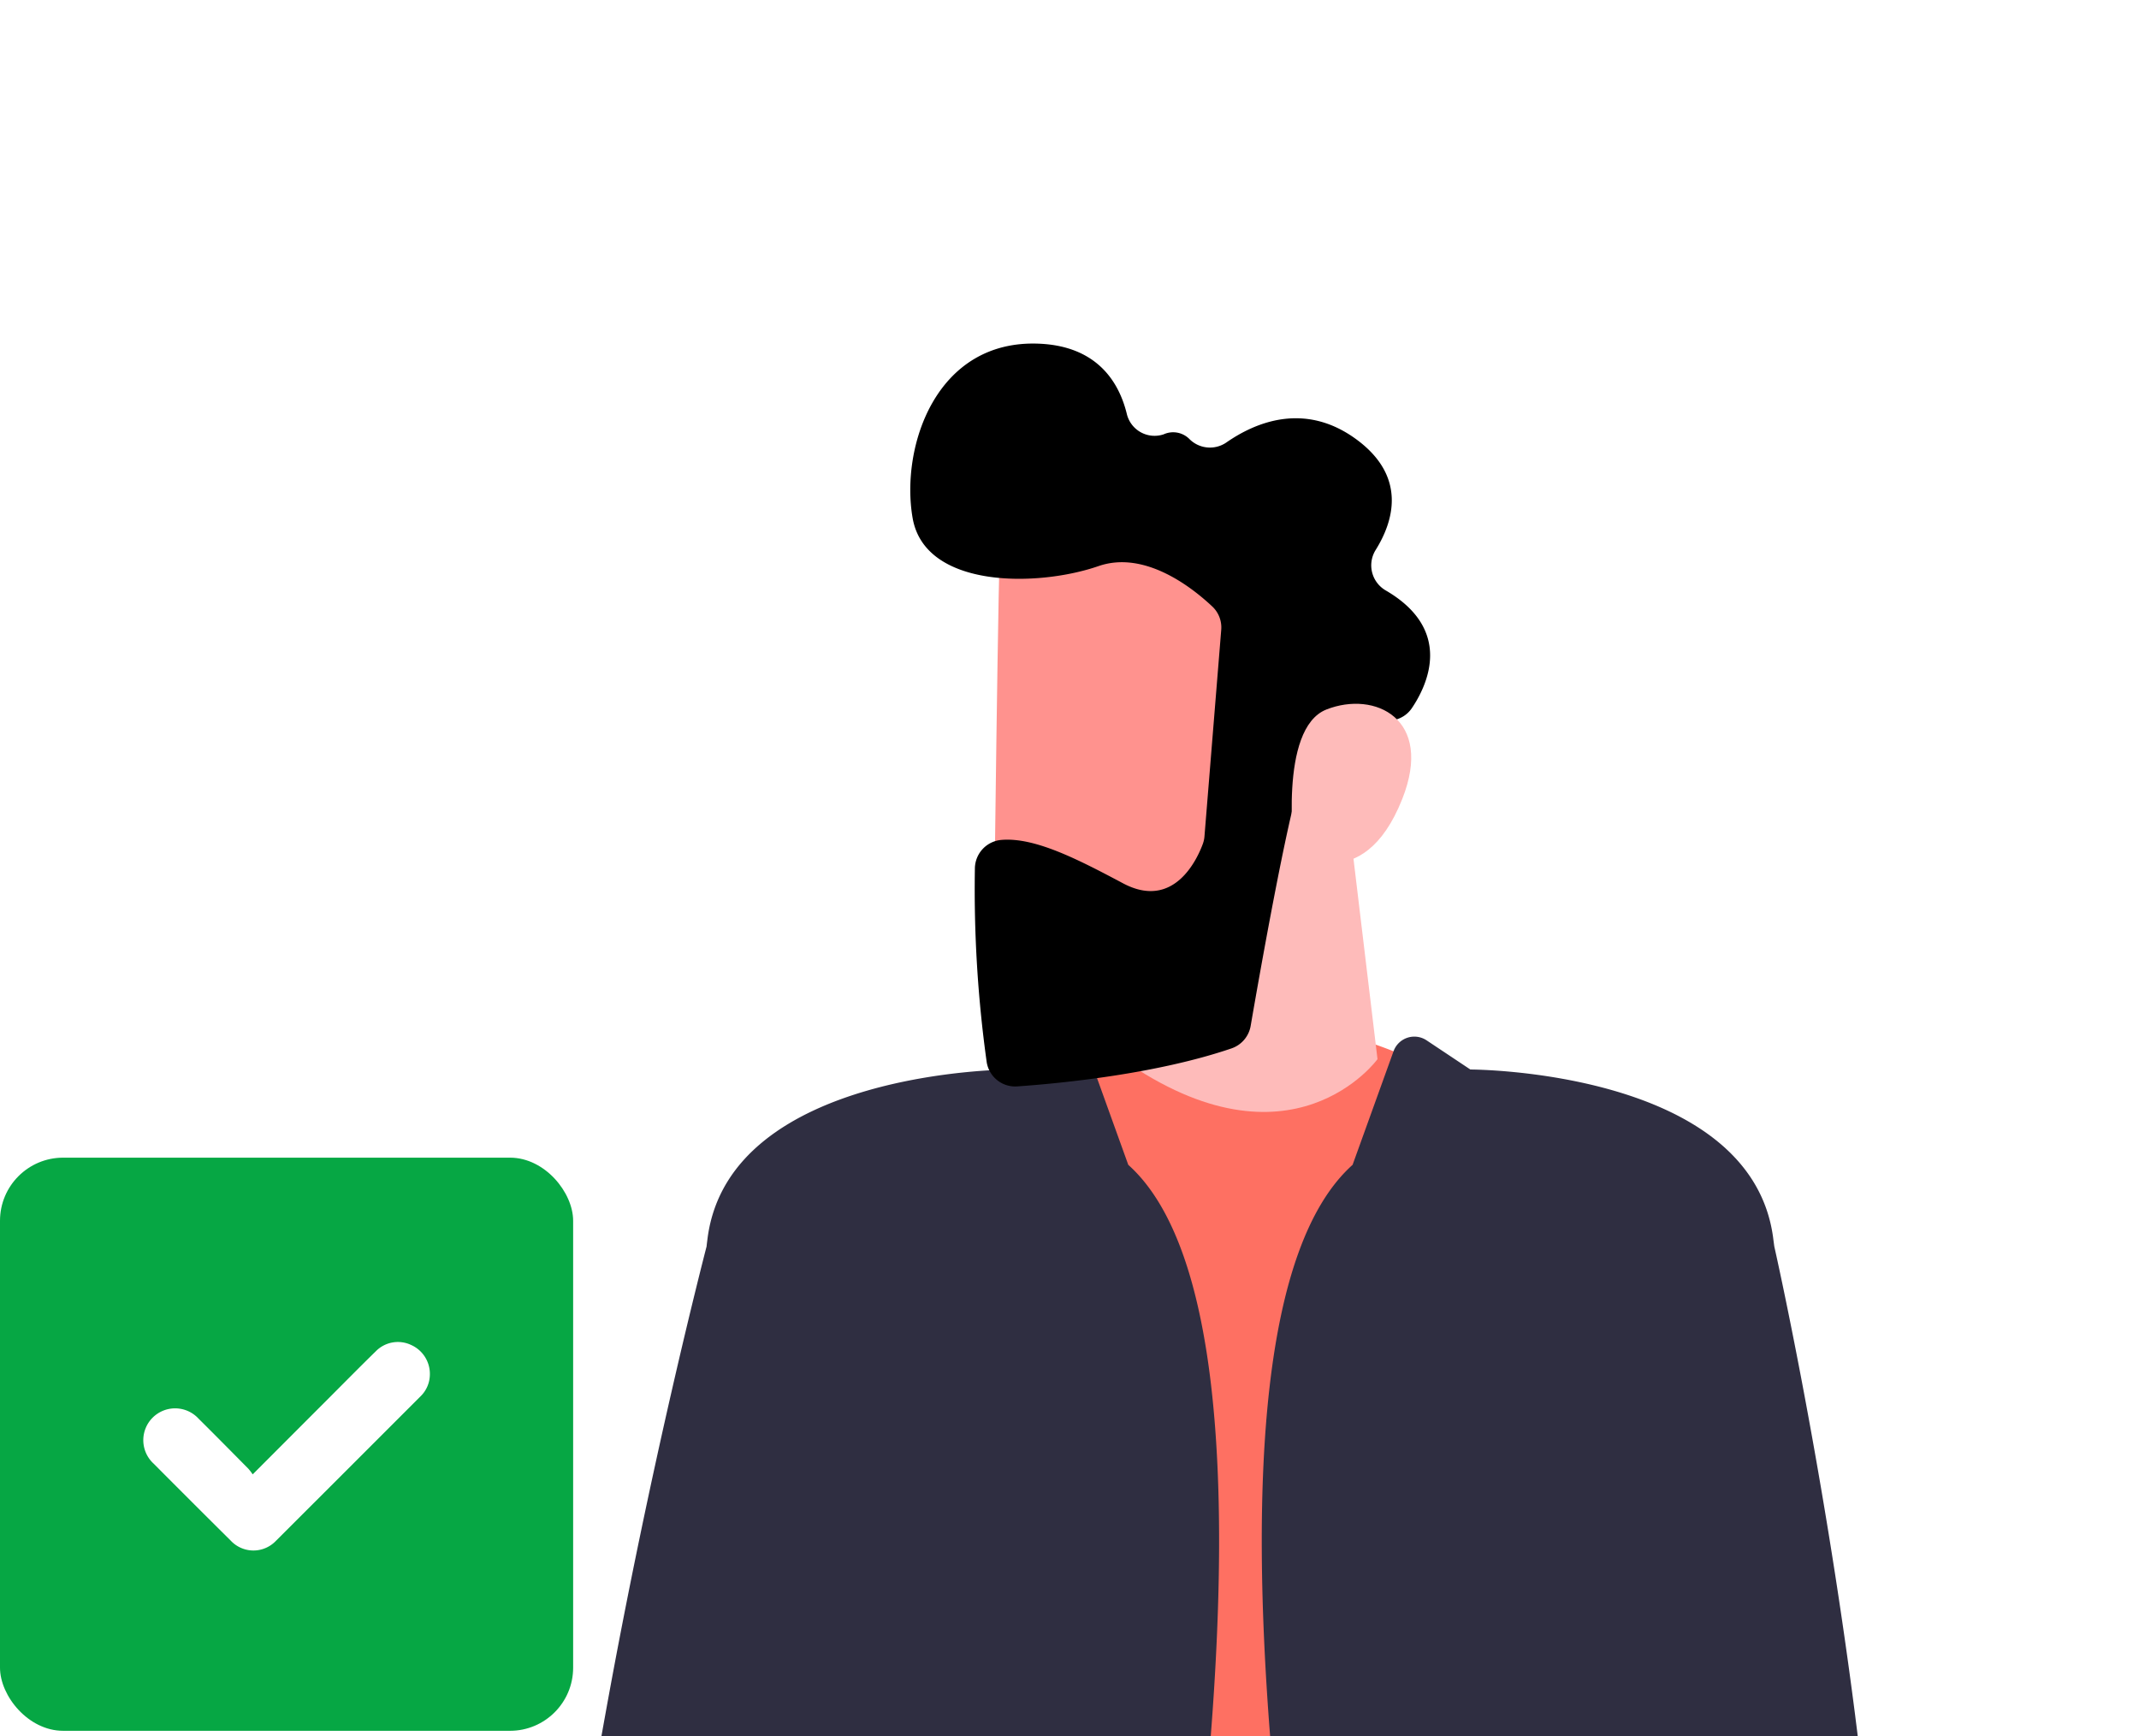 <svg id="Component_56_1" data-name="Component 56 – 1" xmlns="http://www.w3.org/2000/svg" xmlns:xlink="http://www.w3.org/1999/xlink" width="203.298" height="165" viewBox="0 0 203.298 165">
  <defs>
    <linearGradient id="linear-gradient" x1="-27.792" y1="0.5" x2="-28.792" y2="0.5" gradientUnits="objectBoundingBox">
      <stop offset="0" stop-color="#febbba"/>
      <stop offset="1" stop-color="#ff928e"/>
    </linearGradient>
    <linearGradient id="linear-gradient-2" x1="-22.17" y1="16.798" x2="-20.583" y2="18.171" xlink:href="#linear-gradient"/>
    <linearGradient id="linear-gradient-3" x1="-51.655" y1="49.457" x2="-54.809" y2="47.033" xlink:href="#linear-gradient"/>
    <filter id="Rectangle_1240" x="0" y="110.027" width="54.473" height="54.973" filterUnits="userSpaceOnUse">
      <feOffset dy="-0.5" input="SourceAlpha"/>
      <feGaussianBlur result="blur"/>
      <feFlood flood-color="#fff"/>
      <feComposite operator="in" in2="blur"/>
      <feComposite in="SourceGraphic"/>
    </filter>
    <clipPath id="clip-path">
      <rect id="Rectangle_1241" data-name="Rectangle 1241" width="27.236" height="19.819" fill="#fff"/>
    </clipPath>
  </defs>
  <rect id="Rectangle_147806" data-name="Rectangle 147806" width="174.152" height="165" rx="8" transform="translate(29.146)" fill="rgba(255,255,255,0.75)"/>
  <path id="Path_51370" data-name="Path 51370" d="M770.781,643.822l.19-2,5.64-58.68a35.919,35.919,0,0,1,5.93-3.77c11.61-5.85,22.81-3.05,28.87-.63a31.587,31.587,0,0,1,4.64,2.27l3.3,60.81.11,2Z" transform="translate(-678.965 -478.822)" fill="#fe7062"/>
  <path id="Path_51485" data-name="Path 51485" d="M768.725,1953.466l14.108,26.719s-3.576,13.464-22.651,8.695l-7.884-20.539Z" transform="translate(109.72 -2028.537) rotate(21)" fill="url(#linear-gradient)"/>
  <path id="Path_51372" data-name="Path 51372" d="M786.2,589.532l-3.66-10.16-.229-.633a2.1,2.1,0,0,0-3.146-1.037l-4.155,2.77s-26.65,0-28.79,15.99c-.03.25-.07.53-.1.83a.156.156,0,0,1-.01.04c-.27,1.05-5.3,20.49-9.62,44.49-.12.66-.24,1.33-.36,2h57.91C795.926,619.713,794.871,597.3,786.2,589.532Z" transform="translate(-678.965 -478.822)" fill="#2f2e41"/>
  <g id="Group_100645" data-name="Group 100645" transform="translate(86.518 32.653)">
    <path id="Path_51414" data-name="Path 51414" d="M845.068,1865.226c-.205.552-.656,39.481-.656,39.481l22.233-.215,5.909-36.834S848.505,1855.987,845.068,1865.226Z" transform="translate(-836.48 -1847.536)" fill="url(#linear-gradient-2)"/>
    <path id="Path_51415" data-name="Path 51415" d="M822.715,1834.563l-1.593,19.633a2.69,2.69,0,0,1-.161.73c-.537,1.45-2.751,6.3-7.577,3.734-4.379-2.33-8.411-4.391-11.561-4.126a2.75,2.75,0,0,0-2.521,2.709,118.84,118.84,0,0,0,1.124,18.427,2.743,2.743,0,0,0,2.914,2.29c4.274-.3,13.268-1.194,20.337-3.606a2.753,2.753,0,0,0,1.834-2.137c.838-4.862,3.441-19.63,4.8-23.633,1.278-3.757,6.507-5.043,8.74-5.427a2.7,2.7,0,0,0,1.79-1.159c1.467-2.179,3.971-7.413-2.493-11.177a2.756,2.756,0,0,1-.952-3.851c1.65-2.645,3.03-6.926-1.828-10.5-4.938-3.632-9.651-1.6-12.368.292a2.754,2.754,0,0,1-3.516-.336,2.177,2.177,0,0,0-2.439-.441,2.711,2.711,0,0,1-3.505-1.948c-.729-2.97-2.775-6.426-8.326-6.666-9.85-.427-13.2,9.866-12.029,16.576s11.878,6.565,17.665,4.562c4.4-1.523,8.91,2.045,10.82,3.844A2.729,2.729,0,0,1,822.715,1834.563Z" transform="translate(-793.163 -1807.358)"/>
    <path id="Path_51416" data-name="Path 51416" d="M800.319,1953.073s-1.541-11.779,3.05-13.589,10.232.864,7.211,8.5C806.823,1957.487,800.319,1953.073,800.319,1953.073Z" transform="translate(-763.821 -1904.703)" fill="url(#linear-gradient-3)"/>
  </g>
  <path id="Path_51373" data-name="Path 51373" d="M855.281,641.822c-3.16-24.62-7.68-44.53-7.68-44.53-.04-.3-.08-.58-.11-.83-2.13-15.99-28.78-15.99-28.78-15.99l-4.153-2.769a2.1,2.1,0,0,0-3.148,1.039l-3.89,10.79c-8.67,7.765-9.725,30.181-7.84,54.289h55.85C855.451,643.152,855.361,642.482,855.281,641.822Z" transform="translate(-678.965 -478.822)" fill="#2f2e41"/>
  <g id="Group_100420" data-name="Group 100420" transform="translate(-1219 -441.701)">
    <g transform="matrix(1, 0, 0, 1, 1219, 441.7)" filter="url(#Rectangle_1240)">
      <rect id="Rectangle_1240-2" data-name="Rectangle 1240" width="54.473" height="54.473" rx="6" transform="translate(0 110.53)" fill="#06a744"/>
    </g>
    <g id="Group_11662" data-name="Group 11662" transform="translate(1232.618 569.251)">
      <g id="Group_11661" data-name="Group 11661" clip-path="url(#clip-path)">
        <path id="Path_12474" data-name="Path 12474" d="M10.4,12.578c2.514-2.517,4.909-4.917,7.305-7.315C19.167,3.8,20.619,2.326,22.1.88a2.937,2.937,0,0,1,3.355-.6,3.006,3.006,0,0,1,1.782,2.858,2.915,2.915,0,0,1-.863,2q-6.894,6.9-13.8,13.793a2.95,2.95,0,0,1-4.262-.054Q4.641,15.235.994,11.568A3.024,3.024,0,1,1,5.256,7.286c1.589,1.574,3.158,3.167,4.731,4.757a5.8,5.8,0,0,1,.413.535" transform="translate(0 0.001)" fill="#fff"/>
      </g>
    </g>
  </g>
</svg>
